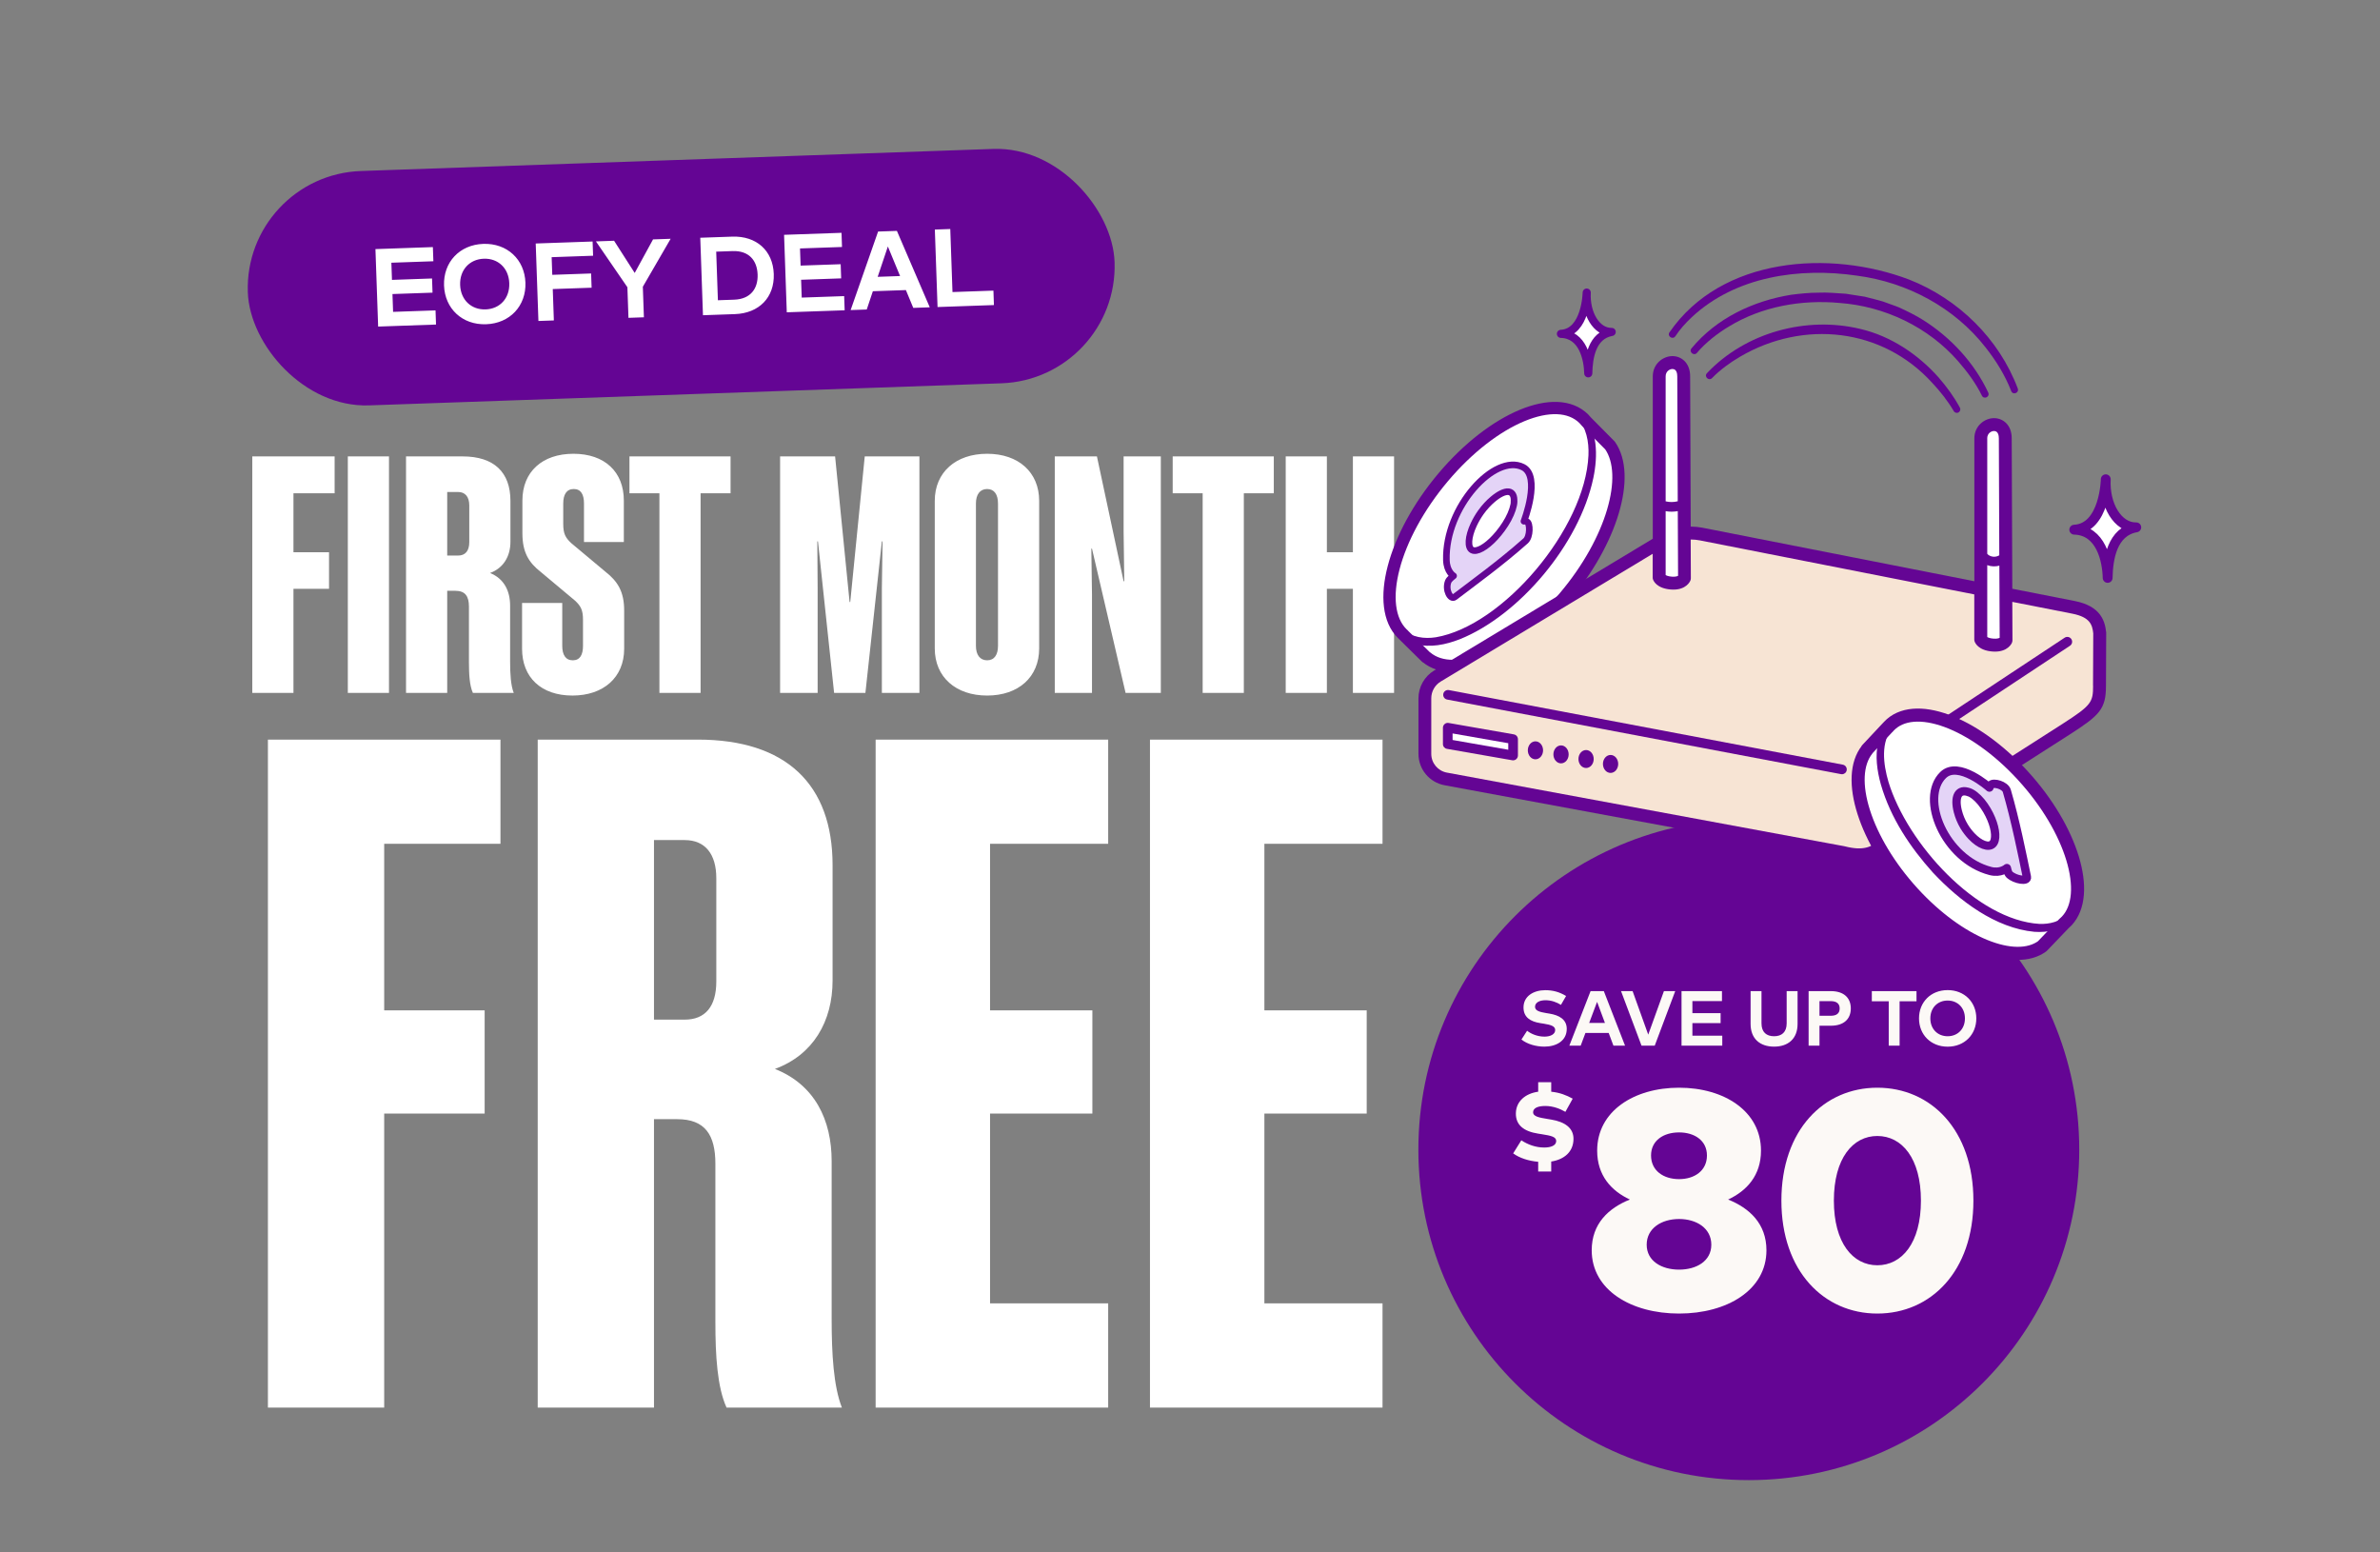 <svg width="552" height="360" viewBox="0 0 552 360" fill="none" xmlns="http://www.w3.org/2000/svg">
<rect x="0" y="0" width="552" height="360" fill="#808080" stroke="none"/>
<rect x="56.529" y="40.606" width="201.15" height="54.384" rx="27.192" transform="rotate(-2 56.529 40.606)" fill="#640594"/>
<path d="M101.128 75.262L87.704 75.731L87.077 57.764L100.398 57.299L100.513 60.584L90.772 60.924L90.911 64.903L100.203 64.578L100.317 67.864L91.026 68.188L91.17 72.321L101.013 71.977L101.128 75.262ZM112.745 75.191C107.213 75.384 103.174 71.567 102.987 66.203C102.799 60.838 106.563 56.749 112.094 56.556C117.625 56.363 121.678 60.179 121.865 65.544C122.052 70.908 118.276 74.998 112.745 75.191ZM112.625 71.751C115.936 71.636 118.239 69.165 118.118 65.674C117.996 62.184 115.525 59.88 112.214 59.996C108.916 60.111 106.599 62.582 106.721 66.073C106.843 69.563 109.326 71.867 112.625 71.751ZM128.458 74.308L124.878 74.433L124.25 56.466L137.443 56.005L137.558 59.303L127.946 59.639L128.089 63.733L137.098 63.418L137.213 66.717L128.204 67.031L128.458 74.308ZM149.342 73.579L145.761 73.704L145.513 66.607L138.216 55.978L142.426 55.831L147.209 63.297L151.461 55.516L155.542 55.373L149.094 66.495L149.342 73.579ZM170.446 72.842L163.041 73.1L162.414 55.133L169.819 54.875C175.44 54.678 179.274 58.117 179.463 63.532C179.652 68.948 176.068 72.645 170.446 72.842ZM166.112 58.358L166.505 69.626L170.291 69.493C174.077 69.361 175.829 66.923 175.715 63.663C175.6 60.365 173.683 58.093 169.898 58.225L166.112 58.358ZM195.904 71.953L182.48 72.421L181.853 54.454L195.174 53.989L195.289 57.275L185.548 57.615L185.687 61.593L194.979 61.269L195.093 64.554L185.802 64.879L185.946 69.011L195.79 68.667L195.904 71.953ZM201.025 71.774L197.291 71.904L203.658 53.693L208.021 53.541L215.643 71.263L211.818 71.397L210.107 67.268L202.445 67.535L201.025 71.774ZM205.925 57.16L203.562 64.194L208.759 64.013L205.925 57.16ZM230.525 70.744L217.448 71.2L216.821 53.233L220.401 53.108L220.912 67.726L230.408 67.394L230.525 70.744Z" fill="white"/>
<path d="M58.515 105.839H77.612V114.394H68.064V128.068H76.314V136.547H68.064V160.685H58.515V105.839ZM90.219 105.839V160.685H80.671V105.839H90.219ZM105.631 137.005H103.722V160.685H94.173V105.839H107.312C114.569 105.839 118.388 109.505 118.388 116.151V125.623C118.388 128.984 116.784 131.734 113.652 132.88C116.937 134.179 118.312 137.082 118.312 140.443V153.429C118.312 156.255 118.464 158.929 119.152 160.685H109.68C108.916 159.005 108.763 156.408 108.763 153.658V140.672C108.763 138.304 107.923 137.005 105.631 137.005ZM108.84 117.221C108.84 115.235 107.923 114.089 106.242 114.089H103.722V128.832H106.242C107.923 128.832 108.84 127.762 108.84 125.7V117.221ZM135.217 149.762V143.727C135.217 141.436 134.682 140.519 133.383 139.297L125.439 132.651C122.613 130.436 121.161 128.068 121.161 123.637V116.075C121.161 109.429 125.745 105.228 133.001 105.228C140.258 105.228 144.689 109.429 144.689 116.075V125.7H135.446V116.762C135.446 114.7 134.758 113.401 133.078 113.401C131.397 113.401 130.633 114.7 130.633 116.762V121.498C130.633 123.79 131.168 124.707 132.467 125.929L140.411 132.575C143.237 134.79 144.765 137.158 144.765 141.588V150.449C144.765 157.095 139.953 161.297 132.772 161.297C125.515 161.297 121.085 157.095 121.085 150.449V139.831H130.404V149.762C130.404 151.824 131.168 153.123 132.849 153.123C134.529 153.123 135.217 151.824 135.217 149.762ZM169.441 114.394H162.49V160.685H152.941V114.394H145.99V105.839H169.441V114.394ZM200.715 160.685H193.458L189.715 125.547H189.562L189.638 136.394V160.685H180.93V105.839H193.687L197.048 139.602H197.201L200.562 105.839H213.242V160.685H204.534V136.394L204.687 125.547H204.534L200.715 160.685ZM228.948 105.228C236.205 105.228 241.018 109.505 241.018 116.151V150.373C241.018 157.019 236.205 161.297 228.948 161.297C221.692 161.297 216.803 157.019 216.803 150.373V116.151C216.803 109.505 221.692 105.228 228.948 105.228ZM228.948 113.401C227.268 113.401 226.351 114.7 226.351 116.762V149.762C226.351 151.824 227.268 153.123 228.948 153.123C230.629 153.123 231.469 151.824 231.469 149.762V116.762C231.469 114.7 230.629 113.401 228.948 113.401ZM253.268 127.227H253.116L253.268 137.845V160.685H244.637V105.839H254.414L260.602 134.79H260.754L260.602 123.255V105.839H269.234V160.685H261.06L253.268 127.227ZM295.436 114.394H288.485V160.685H278.937V114.394H271.985V105.839H295.436V114.394ZM313.781 105.839H323.329V160.685H313.781V136.547H307.746V160.685H298.198V105.839H307.746V128.068H313.781V105.839Z" fill="white"/>
<path d="M62.139 171.511H116.075V195.674H89.107V234.292H112.407V258.24H89.107V326.415H62.139V171.511ZM157.074 259.534H151.681V326.415H124.713V171.511H161.821C182.316 171.511 193.103 181.866 193.103 200.636V227.388C193.103 236.881 188.573 244.648 179.727 247.884C189.004 251.552 192.888 259.75 192.888 269.243V305.919C192.888 313.901 193.319 321.452 195.261 326.415H168.509C166.351 321.668 165.92 314.333 165.92 306.566V269.89C165.92 263.202 163.546 259.534 157.074 259.534ZM166.135 203.657C166.135 198.047 163.546 194.811 158.8 194.811H151.681V236.45H158.8C163.546 236.45 166.135 233.429 166.135 227.604V203.657ZM203.088 171.511H257.024V195.674H229.625V234.292H253.356V258.24H229.625V302.251H257.024V326.415H203.088V171.511ZM266.716 171.511H320.652V195.674H293.252V234.292H316.984V258.24H293.252V302.251H320.652V326.415H266.716V171.511Z" fill="white"/>
<g clip-path="url(#clip0_341_15775)">
<path d="M405.606 343.235C447.933 343.235 482.246 308.922 482.246 266.596C482.246 224.269 447.933 189.956 405.606 189.956C363.279 189.956 328.967 224.269 328.967 266.596C328.967 308.922 363.279 343.235 405.606 343.235Z" fill="#640594"/>
<path d="M358.204 242.712C356.289 242.712 354.229 242.152 352.873 241.059L354.183 239.026C355.096 239.758 356.587 240.39 358.213 240.39C359.614 240.39 360.698 239.839 360.698 238.863C360.698 237.987 359.776 237.661 358.014 237.381L357.21 237.255C354.978 236.902 353.352 235.917 353.352 233.632C353.352 230.993 355.701 229.62 358.394 229.62C360.165 229.62 361.638 230.017 363.228 230.966L362.035 233.026C361.041 232.412 359.83 231.951 358.448 231.951C357.029 231.951 356.027 232.511 356.027 233.469C356.027 234.4 357.12 234.68 358.638 234.933L359.352 235.05C361.61 235.421 363.381 236.387 363.381 238.592C363.381 241.384 360.924 242.712 358.204 242.712ZM366.612 242.486H363.982L368.907 229.837H371.979L376.903 242.486H374.21L373.108 239.541H367.714L366.612 242.486ZM370.416 232.33L368.581 237.219H372.241L370.416 232.33ZM383.787 242.486H380.724L375.972 229.837H378.655L382.279 239.929L385.92 229.837H388.54L383.787 242.486ZM399.453 242.486H390.002V229.837H399.381V232.15H392.523V234.951H399.065V237.264H392.523V240.173H399.453V242.486ZM411.468 242.712C408.251 242.712 406.019 240.932 406.019 237.435V229.837H408.549V237.309C408.549 239.387 409.724 240.3 411.468 240.3C413.211 240.3 414.386 239.387 414.386 237.309V229.837H416.916V237.435C416.916 240.932 414.684 242.712 411.468 242.712ZM421.998 242.486H419.477V229.837H424.636C427.654 229.837 429.262 231.409 429.262 233.857C429.262 236.288 427.654 237.86 424.654 237.86H421.998V242.486ZM421.998 232.159V235.556H424.591C425.964 235.556 426.678 234.996 426.678 233.857C426.678 232.728 425.964 232.159 424.591 232.159H421.998ZM440.58 242.486H438.059V232.195H434.138V229.837H444.501V232.195H440.58V242.486ZM451.722 242.721C447.828 242.721 445.081 239.938 445.081 236.161C445.081 232.385 447.828 229.602 451.722 229.602C455.616 229.602 458.372 232.385 458.372 236.161C458.372 239.938 455.616 242.721 451.722 242.721ZM451.722 240.3C454.053 240.3 455.734 238.619 455.734 236.161C455.734 233.704 454.053 232.023 451.722 232.023C449.4 232.023 447.71 233.704 447.71 236.161C447.71 238.619 449.4 240.3 451.722 240.3Z" fill="#FCF9F6"/>
<path d="M359.779 271.679H356.758V269.416C354.542 269.223 352.447 268.561 350.954 267.465L352.845 264.431C354.362 265.431 356.156 266.105 358.166 266.105C359.731 266.105 360.911 265.635 360.935 264.624C360.959 263.637 359.779 263.36 357.612 263.023L356.77 262.89C353.447 262.373 351.52 260.916 351.58 258.135C351.641 255.426 353.724 253.596 356.758 253.162V250.959H359.779V253.162C361.802 253.379 363.259 253.957 364.764 254.776L363.066 257.834C361.911 257.159 360.261 256.473 358.395 256.473C356.745 256.473 355.602 256.931 355.578 257.894C355.554 258.941 357.034 259.17 358.985 259.495L359.779 259.628C362.91 260.145 364.945 261.554 364.945 264.082C364.945 267.128 362.753 268.898 359.779 269.356V271.679Z" fill="#FCF9F6"/>
<path d="M389.433 304.608C378.309 304.608 369.17 299.154 369.17 289.943C369.17 283.767 373.071 280.155 378.02 278.169C373.685 276.146 370.435 272.57 370.435 266.827C370.435 257.689 378.959 252.235 389.433 252.235C399.908 252.235 408.432 257.689 408.432 266.827C408.432 272.57 405.145 276.146 400.811 278.169C405.759 280.155 409.696 283.767 409.696 289.943C409.696 299.154 400.558 304.608 389.433 304.608ZM389.433 273.437C393.009 273.437 395.898 271.487 395.898 267.947C395.898 264.48 393.009 262.601 389.433 262.601C385.821 262.601 382.932 264.48 382.932 267.947C382.932 271.487 385.821 273.437 389.433 273.437ZM389.433 294.422C393.479 294.422 396.91 292.436 396.91 288.643C396.91 284.815 393.479 282.684 389.433 282.684C385.388 282.684 381.92 284.815 381.92 288.643C381.92 292.436 385.388 294.422 389.433 294.422ZM435.413 304.608C423.024 304.608 413.163 294.783 413.163 278.422C413.163 262.023 423.024 252.235 435.413 252.235C447.838 252.235 457.698 262.023 457.698 278.422C457.698 294.783 447.838 304.608 435.413 304.608ZM435.413 293.411C441.119 293.411 445.526 288.246 445.526 278.422C445.526 268.597 441.119 263.432 435.413 263.432C429.742 263.432 425.335 268.597 425.335 278.422C425.335 288.246 429.742 293.411 435.413 293.411Z" fill="#FCF9F6"/>
</g>
<path d="M367.326 97.095C360.953 90.817 346.363 96.891 334.74 110.658C323.117 124.425 318.862 140.674 325.235 146.949C325.306 147.019 325.383 147.078 325.454 147.144L325.444 147.155L330.781 152.411L330.818 152.4C337.422 157.932 351.578 151.83 362.914 138.402C373.859 125.44 378.268 110.279 373.424 103.313L367.963 97.807C367.762 97.557 367.553 97.318 367.326 97.095Z" fill="white"/>
<path d="M367.326 97.095C360.953 90.817 346.363 96.891 334.74 110.658C323.117 124.425 318.862 140.674 325.235 146.949C325.306 147.019 325.383 147.078 325.454 147.144L325.444 147.155L330.781 152.411L330.818 152.4C337.422 157.932 351.578 151.83 362.914 138.402C373.859 125.44 378.268 110.279 373.424 103.313L367.963 97.807C367.762 97.557 367.553 97.318 367.326 97.095Z" stroke="#640594" stroke-width="1.754" stroke-linecap="round" stroke-linejoin="round"/>
<path d="M367.326 97.095C360.953 90.817 346.363 96.891 334.74 110.658C323.117 124.425 318.862 140.674 325.235 146.949C325.306 147.019 325.383 147.078 325.454 147.144L325.444 147.155L330.781 152.411L330.818 152.4C337.422 157.932 351.578 151.83 362.914 138.402C373.859 125.44 378.268 110.279 373.424 103.313L367.963 97.807C367.762 97.557 367.553 97.318 367.326 97.095Z" fill="white"/>
<path d="M367.326 97.095C360.953 90.817 346.363 96.891 334.74 110.658C323.117 124.425 318.862 140.674 325.235 146.949C325.306 147.019 325.383 147.078 325.454 147.144L325.444 147.155L330.781 152.411L330.818 152.4C337.422 157.932 351.578 151.83 362.914 138.402C373.859 125.44 378.268 110.279 373.424 103.313L367.963 97.807C367.762 97.557 367.553 97.318 367.326 97.095Z" stroke="#640594" stroke-width="2.848" stroke-linecap="round" stroke-linejoin="round"/>
<path d="M366.781 95.692C370.64 99.459 370.618 105.767 369.546 110.853C366.288 126.298 352.26 142.749 338.576 148.237C335.324 149.504 331.68 150.276 328.257 149.342C326.802 148.934 325.441 148.153 324.335 147.048C323.628 146.303 324.591 145.174 325.336 145.864C327.431 147.833 330.366 148.195 333.028 147.778C348.526 145.143 367.689 122.606 368.415 105.572C368.549 102.471 367.928 99.097 365.78 96.878C365.072 96.157 366.032 94.993 366.781 95.694V95.692Z" fill="#640594"/>
<path d="M337.134 133.54C337.134 133.54 336.115 134.285 335.895 134.834C335.11 136.789 336.421 139.181 337.39 138.443C341.919 134.989 348.028 130.589 353.834 125.432C354.952 124.436 354.918 121.319 354.146 120.968C353.777 120.801 353.454 120.874 353.454 120.874C353.454 120.874 357.474 110.461 353.225 108.33C346.718 105.067 335.132 117.561 335.465 129.878C335.54 132.626 337.132 133.54 337.132 133.54H337.134Z" fill="#E4D4F7" stroke="#640594" stroke-width="1.535" stroke-linecap="round" stroke-linejoin="round"/>
<path d="M351.138 116.46C351.274 114.991 350.787 114.123 349.875 114.029C348.964 113.932 347.646 114.59 346.245 115.769C345.317 116.55 344.331 117.581 343.456 118.811C342.822 119.701 342.264 120.672 341.822 121.613C340.459 124.511 340.333 126.973 341.418 127.552C342.502 128.131 344.67 126.895 346.771 124.621C347.875 123.426 348.978 121.939 349.808 120.405C350.638 118.87 351.164 117.298 351.17 116.256" fill="white"/>
<path d="M351.138 116.46C351.274 114.991 350.787 114.123 349.875 114.029C348.964 113.932 347.646 114.59 346.245 115.769C345.317 116.55 344.331 117.581 343.456 118.811C342.822 119.701 342.264 120.672 341.822 121.613C340.459 124.511 340.333 126.973 341.418 127.552C342.502 128.131 344.67 126.895 346.771 124.621C347.875 123.426 348.978 121.939 349.808 120.405C350.638 118.87 351.164 117.298 351.17 116.256" stroke="#640594" stroke-width="1.535" stroke-linecap="round" stroke-linejoin="round"/>
<path d="M488.488 146.635C488.197 143.88 487.122 140.572 481.299 139.393L466.718 136.526C466.658 123.991 466.583 105.558 466.583 101.661C466.583 98.428 464.456 96.965 462.485 96.965C460.29 96.965 457.916 98.764 457.916 101.661V134.786L394.829 122.371C393.933 122.199 393.03 122.117 392.134 122.117C392.074 109.582 392 91.171 392 87.281C392 84.049 389.872 82.578 387.901 82.578C385.706 82.578 383.332 84.377 383.332 87.281V124.932L332.624 155.489C330.384 156.841 328.988 159.304 328.988 161.925V174.818C328.988 178.387 331.534 181.448 335.043 182.097L427.119 199.149C428.694 199.552 430.031 199.717 431.18 199.717C434.197 199.717 435.929 198.582 437.399 197.611L480.119 170.272C486.973 165.867 488.443 164.418 488.443 159.043L488.496 146.792C488.496 146.739 488.496 146.68 488.488 146.627V146.635Z" fill="#640594"/>
<path d="M463.791 147.896C463.56 148.031 463.104 148.15 462.372 148.098C461.544 148.038 461.118 147.851 460.909 147.725V131.053C461.35 131.218 461.827 131.322 462.32 131.337C462.387 131.337 462.455 131.337 462.514 131.337C462.932 131.337 463.328 131.277 463.716 131.173C463.754 139.064 463.784 145.925 463.791 147.889V147.896Z" fill="white"/>
<path d="M460.901 101.661C460.901 100.481 461.827 99.951 462.484 99.951C463.455 99.951 463.597 101.026 463.597 101.661C463.597 104.804 463.649 117.429 463.701 128.769C463.649 128.807 463.589 128.829 463.537 128.859C463.171 129.046 462.76 129.12 462.409 129.105C462.051 129.09 461.648 128.978 461.305 128.769C461.155 128.68 461.021 128.56 460.909 128.418V101.661H460.901Z" fill="white"/>
<path d="M389.2 133.525C388.968 133.659 388.513 133.779 387.781 133.726C386.952 133.667 386.527 133.48 386.318 133.353V118.533C386.773 118.616 387.236 118.66 387.699 118.66C388.162 118.66 388.662 118.608 389.132 118.526C389.162 125.678 389.192 131.703 389.2 133.525Z" fill="white"/>
<path d="M386.318 87.289C386.318 86.11 387.244 85.572 387.901 85.572C388.871 85.572 389.013 86.647 389.013 87.289C389.013 90.604 389.073 104.461 389.125 116.242C388.207 116.473 387.236 116.481 386.318 116.257V87.289Z" fill="white"/>
<path d="M485.456 159.043C485.456 162.821 485.068 163.552 478.506 167.771L436.01 194.961C436.01 194.961 436.003 194.961 435.995 194.961L435.749 195.118C433.89 196.342 432.285 197.395 427.798 196.245C427.768 196.238 427.731 196.23 427.701 196.223L335.572 179.164C333.475 178.775 331.959 176.946 331.959 174.818V161.925C331.959 160.35 332.795 158.864 334.146 158.05L383.309 128.426V133.891C383.309 134.048 383.331 134.212 383.384 134.361C383.496 134.705 384.242 136.452 387.527 136.705C387.729 136.72 387.93 136.728 388.117 136.728C391.073 136.728 391.947 134.891 392.044 134.667C392.126 134.481 392.163 134.279 392.163 134.07C392.163 133.95 392.148 130.315 392.126 125.111C392.835 125.111 393.545 125.178 394.246 125.313L457.9 137.84V148.27C457.9 148.427 457.922 148.591 457.975 148.74C458.087 149.084 458.833 150.831 462.118 151.085C462.32 151.099 462.521 151.107 462.708 151.107C465.664 151.107 466.545 149.27 466.635 149.046C466.717 148.86 466.754 148.658 466.754 148.449C466.754 148.33 466.739 144.731 466.717 139.572L480.701 142.32C484.725 143.133 485.277 144.858 485.494 146.866L485.441 159.043H485.456Z" fill="#F7E4D4"/>
<path d="M351.132 170.302L335.976 167.651C335.648 167.592 335.319 167.681 335.065 167.898C334.811 168.114 334.662 168.428 334.662 168.756V172.549C334.662 173.094 335.05 173.557 335.588 173.654L350.743 176.304C350.811 176.312 350.87 176.319 350.938 176.319C351.199 176.319 351.453 176.23 351.654 176.058C351.908 175.841 352.057 175.528 352.057 175.199V171.414C352.057 170.869 351.669 170.406 351.132 170.309V170.302Z" fill="#640594"/>
<path d="M349.818 173.863L336.902 171.6V170.085L349.818 172.347V173.863Z" fill="white"/>
<path d="M356.119 171.914C355.141 171.914 354.35 172.847 354.35 173.997C354.35 175.147 355.141 176.08 356.119 176.08C357.097 176.08 357.888 175.147 357.888 173.997C357.888 172.847 357.097 171.914 356.119 171.914Z" fill="#640594"/>
<path d="M362.054 172.855C361.076 172.855 360.285 173.788 360.285 174.938C360.285 176.087 361.076 177.021 362.054 177.021C363.032 177.021 363.823 176.087 363.823 174.938C363.823 173.788 363.032 172.855 362.054 172.855Z" fill="#640594"/>
<path d="M367.863 173.93C366.885 173.93 366.093 174.864 366.093 176.013C366.093 177.163 366.885 178.096 367.863 178.096C368.841 178.096 369.632 177.163 369.632 176.013C369.632 174.864 368.841 173.93 367.863 173.93Z" fill="#640594"/>
<path d="M373.544 175.072C372.566 175.072 371.774 176.005 371.774 177.155C371.774 178.305 372.566 179.238 373.544 179.238C374.522 179.238 375.313 178.305 375.313 177.155C375.313 176.005 374.522 175.072 373.544 175.072Z" fill="#640594"/>
<path d="M388.573 77.972C389.588 76.404 390.947 74.903 392.366 73.567C402.527 64.078 417.354 61.965 430.725 63.928C442.349 65.459 453.339 71.327 460.558 80.615C462.955 83.653 465.083 87.095 466.464 90.686C466.874 91.701 468.338 91.119 467.994 90.111C463.664 78.569 454.22 69.326 442.82 64.839C424.394 57.844 399.242 59.576 387.199 77.076C386.609 77.994 387.998 78.853 388.565 77.972H388.573Z" fill="#640594"/>
<path d="M461.155 91.059C457.893 84.116 452.495 78.3 446.045 74.216C444.275 73.104 442.274 72.118 440.393 71.267C439.616 70.924 437.608 70.281 436.802 69.945C435.421 69.52 433.89 69.184 432.494 68.803C431.352 68.617 429.232 68.288 428.089 68.116C426.118 67.997 423.722 67.766 421.758 67.87C419.78 67.855 417.398 68.102 415.427 68.355C406.632 69.781 398.114 73.768 392.313 80.786C391.626 81.637 392.91 82.63 393.575 81.831C394.568 80.637 395.8 79.494 397.054 78.464C398.263 77.486 399.682 76.493 401.018 75.702C408.633 71.058 417.824 69.445 426.641 70.252C437.13 71.021 447.232 75.829 454.167 83.78C456.235 86.154 458.281 88.901 459.647 91.708C460.103 92.724 461.566 92.052 461.148 91.059H461.155Z" fill="#640594"/>
<path d="M431.561 76.3C418.989 73.239 404.841 77.076 395.889 86.55C395.165 87.342 396.345 88.424 397.069 87.685C398.928 85.781 401.205 84.109 403.564 82.728C418.242 74.112 436.585 76.016 448.18 88.82C450.039 90.798 451.763 93.001 453.115 95.293C453.324 95.703 453.831 95.868 454.235 95.644C454.63 95.427 454.78 94.934 454.563 94.539C453.174 91.963 451.495 89.686 449.613 87.513C444.858 82.175 438.571 77.957 431.561 76.3Z" fill="#640594"/>
<path d="M478.857 147.882L439.138 174.139C438.623 174.483 438.481 175.177 438.825 175.692C439.041 176.02 439.4 176.192 439.758 176.192C439.967 176.192 440.184 176.132 440.378 176.006L480.096 149.748C480.611 149.405 480.753 148.71 480.409 148.195C480.066 147.68 479.372 147.538 478.857 147.882Z" fill="#640594"/>
<path d="M427.418 177.327L336.051 160.028C335.439 159.916 334.857 160.312 334.745 160.917C334.633 161.521 335.028 162.111 335.633 162.223L427 179.521C427.067 179.536 427.142 179.544 427.209 179.544C427.739 179.544 428.209 179.171 428.306 178.633C428.418 178.028 428.022 177.439 427.418 177.327Z" fill="#640594"/>
<path d="M479.362 213.551C485.129 207.391 480.559 192.302 469.155 179.845C457.751 167.387 443.83 162.28 438.063 168.44C437.999 168.509 437.943 168.583 437.881 168.652L437.871 168.641L433.04 173.798L433.048 173.837C427.917 180.267 432.534 194.917 443.656 207.068C454.395 218.799 467.362 224.005 473.656 219.434L478.71 214.164C478.935 213.973 479.155 213.772 479.362 213.551Z" fill="white"/>
<path d="M479.362 213.551C485.129 207.391 480.559 192.302 469.155 179.845C457.751 167.387 443.83 162.28 438.063 168.44C437.999 168.509 437.943 168.583 437.881 168.652L437.871 168.641L433.04 173.798L433.048 173.837C427.917 180.267 432.534 194.917 443.656 207.068C454.395 218.799 467.362 224.005 473.656 219.434L478.71 214.164C478.935 213.973 479.155 213.772 479.362 213.551Z" stroke="#640594" stroke-width="2.21" stroke-linecap="round" stroke-linejoin="round"/>
<path d="M479.362 213.551C485.129 207.391 480.559 192.302 469.155 179.845C457.751 167.387 443.83 162.28 438.063 168.44C437.999 168.509 437.943 168.583 437.881 168.652L437.871 168.641L433.04 173.798L433.048 173.837C427.917 180.267 432.534 194.917 443.656 207.068C454.395 218.799 467.362 224.005 473.656 219.434L478.71 214.164C478.935 213.973 479.155 213.772 479.362 213.551Z" fill="white"/>
<path d="M479.362 213.551C485.129 207.391 480.559 192.302 469.155 179.845C457.751 167.387 443.83 162.28 438.063 168.44C437.999 168.509 437.943 168.583 437.881 168.652L437.871 168.641L433.04 173.798L433.048 173.837C427.917 180.267 432.534 194.917 443.656 207.068C454.395 218.799 467.362 224.005 473.656 219.434L478.71 214.164C478.935 213.973 479.155 213.772 479.362 213.551Z" stroke="#640594" stroke-width="3.031" stroke-linecap="round" stroke-linejoin="round"/>
<path d="M480.648 213.109C478.375 215.62 474.947 216.327 471.809 216.081C462.856 215.219 454.528 208.993 448.296 202.337C443.068 196.525 438.498 189.739 436.239 181.933C435.352 178.743 434.861 175.318 435.623 172C436.007 170.31 436.823 168.705 437.989 167.487C438.697 166.774 439.7 167.824 439.066 168.606C436.096 172.017 436.797 177.212 438.002 181.336C442.383 195.68 458.498 213.369 472.994 214.25C475.344 214.341 477.84 213.739 479.594 211.957C480.303 211.225 481.339 212.338 480.646 213.106L480.648 213.109Z" fill="#640594"/>
<path d="M465.462 201.304C465.462 201.304 465.677 202.458 466.05 202.804C467.391 204.036 470.337 204.491 470.107 203.386C469.038 198.219 467.439 190.208 465.447 183.403C465.063 182.091 462.396 181.35 461.779 181.999C461.485 182.309 461.414 182.635 461.414 182.635C461.414 182.635 454.217 176.229 450.654 179.745C445.199 185.129 451.048 199.252 461.659 201.986C464.025 202.596 465.46 201.309 465.46 201.309L465.462 201.304Z" fill="#E4D4F7" stroke="#640594" stroke-width="1.933" stroke-linecap="round" stroke-linejoin="round"/>
<path d="M456.71 183.742C455.516 183.251 454.58 183.496 454.122 184.342C453.664 185.187 453.679 186.601 454.106 188.228C454.388 189.305 454.858 190.498 455.544 191.636C456.04 192.46 456.636 193.233 457.252 193.885C459.155 195.901 461.198 196.63 462.137 195.741C463.076 194.852 462.917 192.484 461.851 189.921C461.29 188.573 460.48 187.156 459.516 185.985C458.551 184.814 457.434 183.925 456.549 183.659" fill="white"/>
<path d="M456.71 183.742C455.516 183.251 454.58 183.496 454.122 184.342C453.664 185.187 453.679 186.601 454.106 188.228C454.388 189.305 454.858 190.498 455.544 191.636C456.04 192.46 456.636 193.233 457.252 193.885C459.155 195.901 461.198 196.63 462.137 195.741C463.076 194.852 462.917 192.484 461.851 189.921C461.29 188.573 460.48 187.156 459.516 185.985C458.551 184.814 457.434 183.925 456.549 183.659" stroke="#640594" stroke-width="1.933" stroke-linecap="round" stroke-linejoin="round"/>
<path d="M368.01 67.846C368.01 67.846 367.842 77.11 362.028 77.419C367.11 77.552 368.297 83.283 368.371 86.573C368.44 82.974 369.2 77.792 373.806 76.974C370.269 77.049 367.747 72.698 368.013 67.846H368.01Z" fill="white"/>
<path d="M368.01 67.846C368.01 67.846 367.842 77.11 362.028 77.419C367.11 77.552 368.297 83.283 368.371 86.573C368.44 82.974 369.2 77.792 373.806 76.974C370.269 77.049 367.747 72.698 368.013 67.846H368.01Z" stroke="#640594" stroke-width="1.884" stroke-linecap="round" stroke-linejoin="round"/>
<path d="M488.396 111.141C488.396 111.141 488.192 122.455 481.089 122.833C487.296 122.996 488.744 129.992 488.834 134.011C488.918 129.617 489.846 123.289 495.47 122.289C491.151 122.38 488.071 117.068 488.396 111.141Z" fill="white"/>
<path d="M488.396 111.141C488.396 111.141 488.192 122.455 481.089 122.833C487.296 122.996 488.744 129.992 488.834 134.011C488.918 129.617 489.846 123.289 495.47 122.289C491.151 122.38 488.071 117.068 488.396 111.141Z" stroke="#640594" stroke-width="2.284" stroke-linecap="round" stroke-linejoin="round"/>
<defs>
<clipPath id="clip0_341_15775">
<rect width="153.279" height="153.279" fill="white" transform="translate(328.967 189.956)"/>
</clipPath>
</defs>
</svg>
